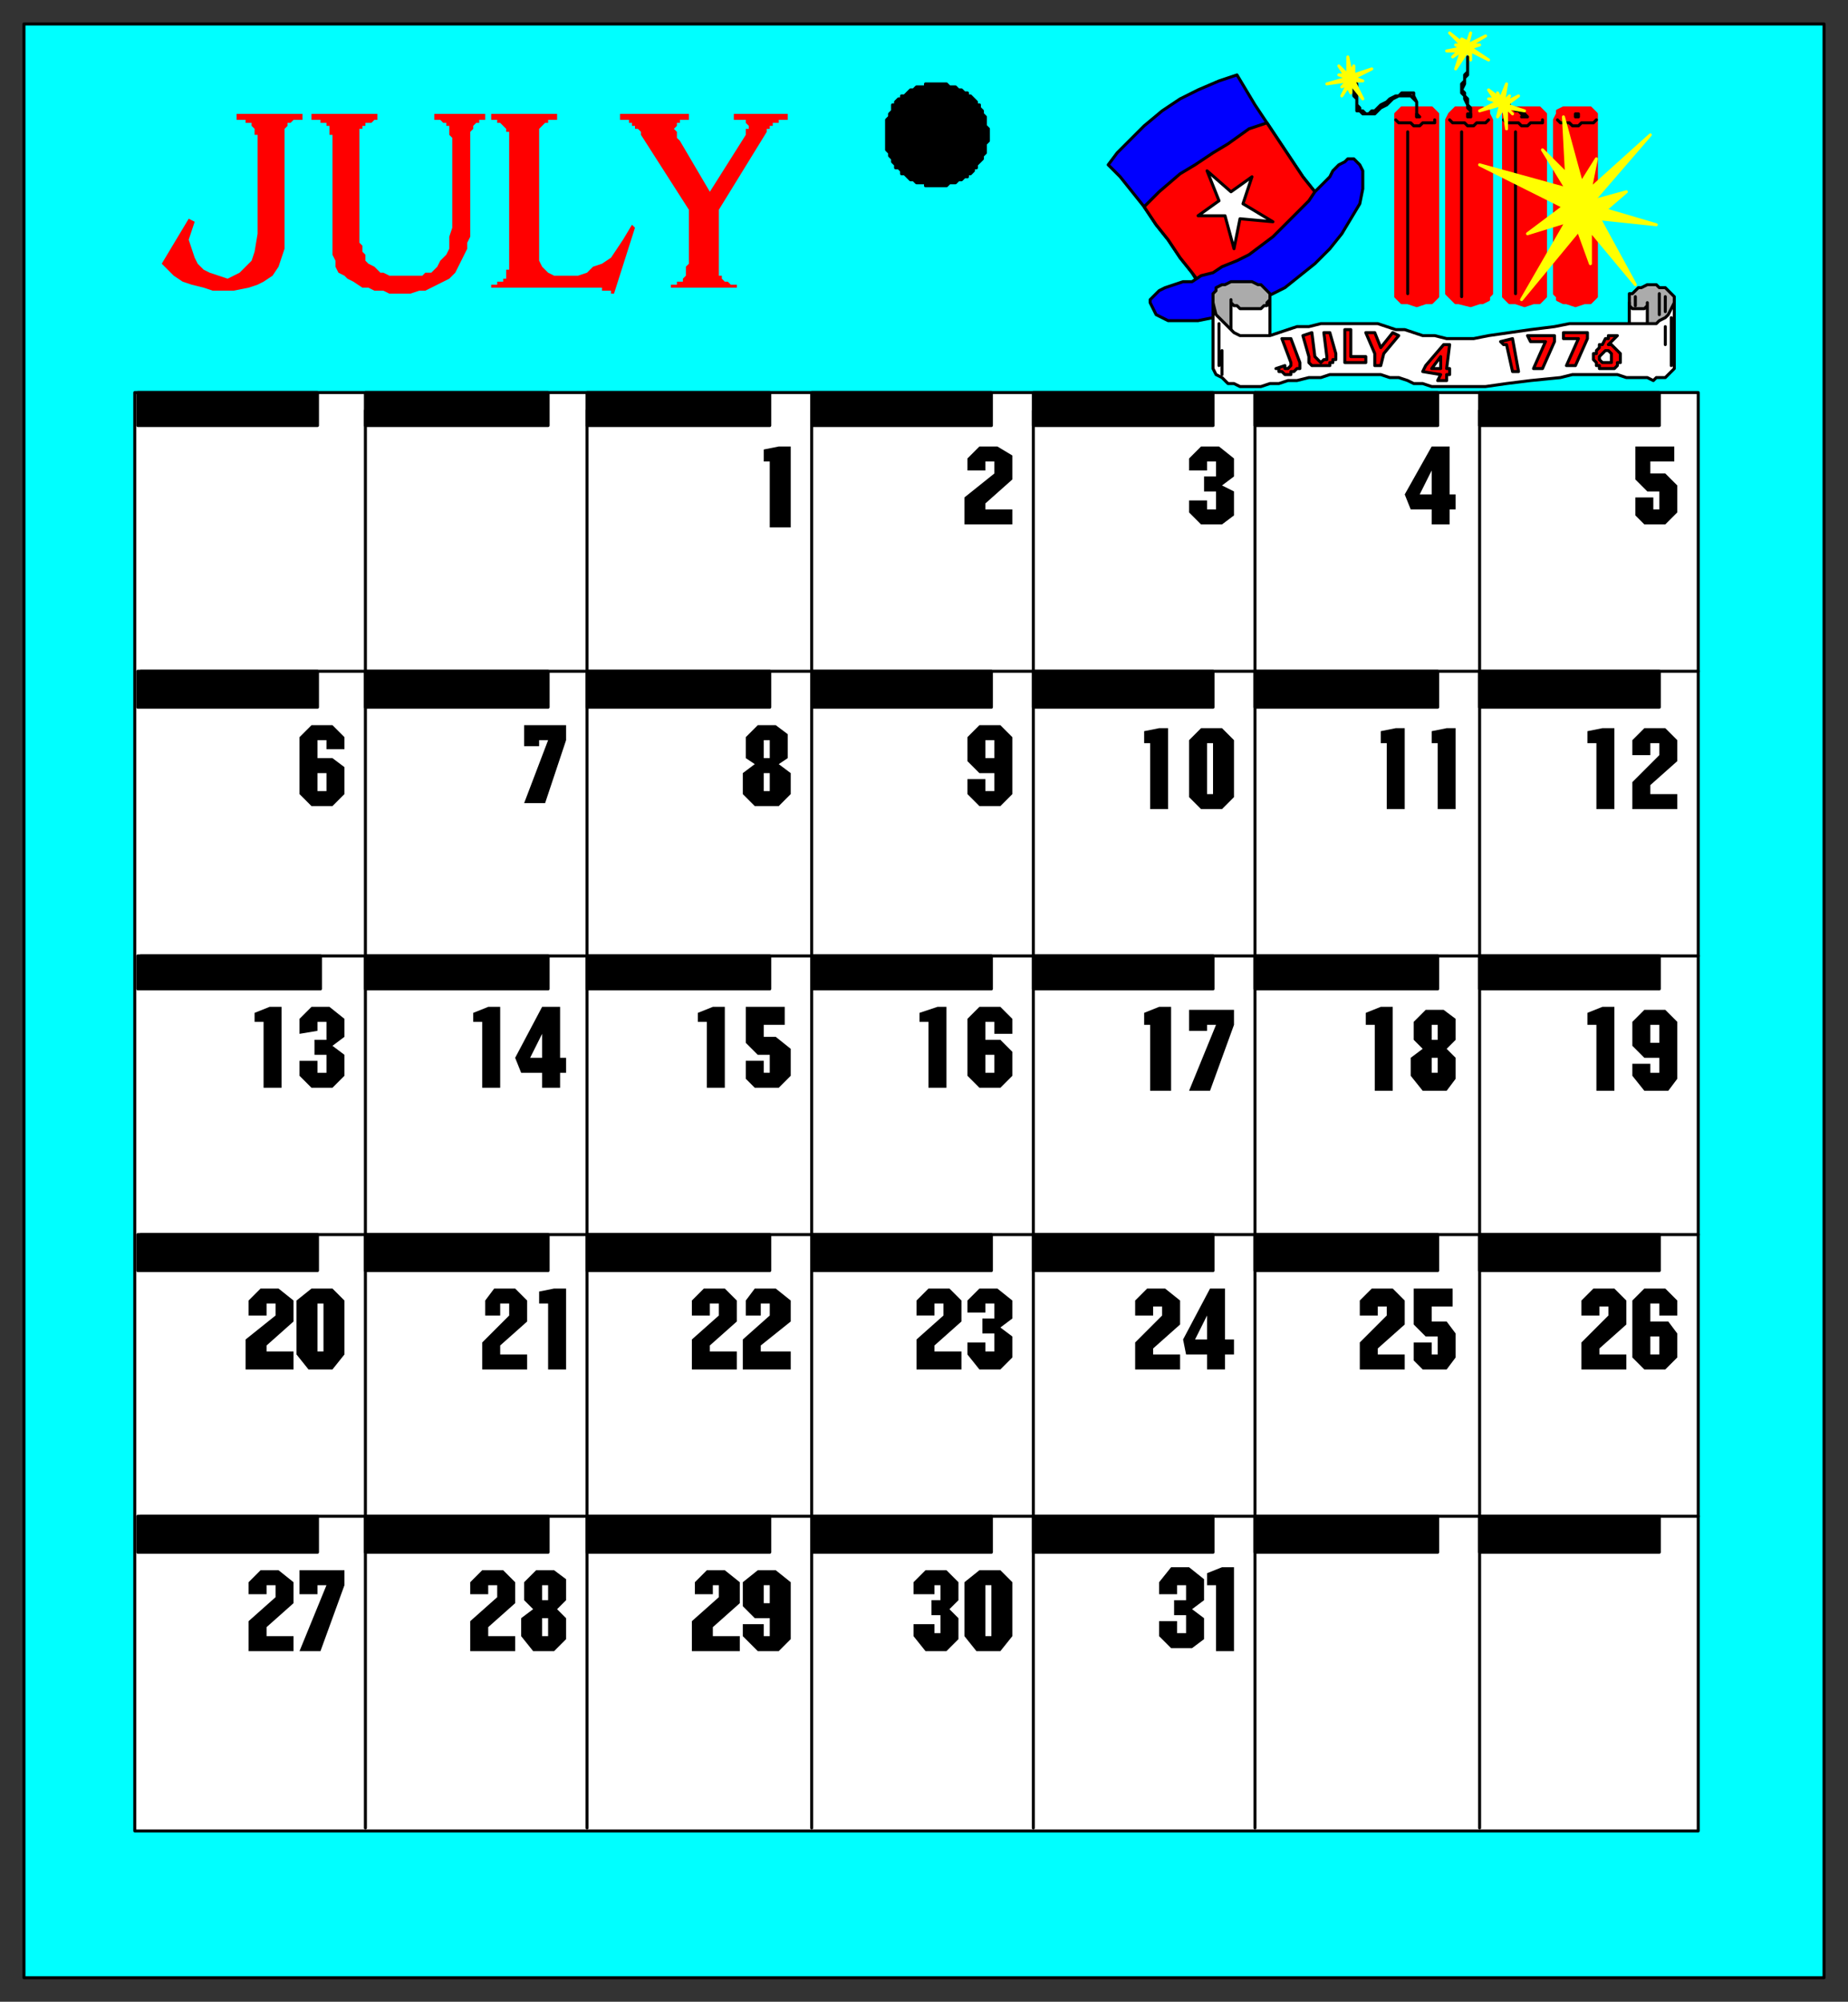 <svg xmlns="http://www.w3.org/2000/svg" fill-rule="evenodd" height="668" preserveAspectRatio="none" stroke-linecap="round" width="617"><rect width="100%" height="100%" fill="#333333" stroke="none"/><style>.brush0{fill:#fff}.pen0{stroke:#000;stroke-width:1;stroke-linejoin:round}.brush2{fill:#000}.brush3{fill:red}.brush4{fill:#00f}.brush5{fill:#ff0}.pen3{stroke:#ff0;stroke-width:1;stroke-linejoin:round}.pen4,.pen5{stroke:none}</style><path class="pen0" style="fill:#0ff" d="M8 660h601V8H8v652z"/><path class="pen0 brush2" d="M330 45h0v-2h0l-1-1v-3l-1-1h0v-1l-1-1v-1h-1v-1l-1-1h0l-1-1h-1v-1h-1l-1-1h-1 0l-1-1h-1 0-1l-1-1h-3 0-4v1h-3l-1 1h0-1l-1 1h0l-1 1h-1v1h-1l-1 1v1h-1v2l-1 1h0v1l-1 1v3h0v4h0v3l1 1v1h0l1 1v1h0l1 1v1h1l1 1v1h1l1 1h0l1 1h1l1 1h3v1h7l1-1h2l1-1h1l1-1h1v-1h1l1-1v-1h1v-1l1-1h0l1-1v-1h0l1-1v-3l1-1h0v-2h0z"/><path class="brush3" d="m65 74-1 3-1 3 1 3 1 3 1 2 2 2 2 1 3 1 3 1 2-1 2-1 2-2 2-2 1-3 1-6V45h-1v-2l-1-1v-1h-2v-1h-3v-2h22v2h-3l-1 1h-1v1l-1 1v40l-1 3-1 3-2 3-3 2-2 1-3 1-5 1h-7l-3-1-4-1-3-1-3-2-4-4 9-15 2 1zm39-36h22v2h-1l-1 1h-2v1h-1v1h-1v38l1 1v2l1 1v2l1 1 2 1 1 1 1 1h1l2 1h11l1-1h2l1-1 1-1 1-2 1-1 1-1 1-2v-4l1-3V46l-1-1v-3h-1v-1h-1l-1-1h-2v-2h17v2h-2v1h-1l-1 1v1l-1 1v35l-1 2v2l-1 2-1 2-1 2-1 2-2 2-2 1-2 1-2 1-2 1h-2l-3 1h-7l-2-1h-3l-2-1h-2l-3-2-2-1-1-1-2-1-1-2v-2l-1-2V45h-1v-3h-1v-1h-2v-1h-3v-2zm108 38-7 22h-1v-1h-3v-1h-37v-1h2v-1h2v-1h1v-3h1V44h-1v-1l-1-1-1-1h-1v-1h-2v-2h22v2h-3v1h-1l-1 1-1 1v44l1 2 1 1 1 1 2 1h8l3-1 2-2 3-1 3-2 2-3 2-3 3-5 1 1zm25-12 12-19v-2h1v-1l-1-1v-1h-4v-2h18v2h-3v1h-2v1h-1v1h-1v1l-16 26v22h1v1l1 1h1l1 1h2v1h-22v-1h2v-1h2v-1l1-1v-3l1-1V70l-16-25v-1l-1-1h-1v-1h-1v-1h-1v-1h-3v-2h23v2h-3v1h-1v1l-1 1 1 1v2l1 1 10 17z" style="stroke:none"/><path class="brush3" d="m470 101 3 1 3-1h2l1-1 1-1V38l-1-1-1-1h-10l-1 1-1 1v61l1 1 1 1h2zm17 0 4 1 3-1h1l2-1v-1l1-1V40l-1-2v-1l-2-1h-9l-1 1-1 1-1 2v58l1 1 1 1 1 1h1zm19 0 3 1 3-1h2l1-1 1-1V38l-1-1-1-1h-10l-1 1-1 1v61l1 1 1 1h2zm17 0 3 1 3-1h2l1-1 1-1V38l-1-1-1-1h-9l-2 1v1l-1 2v58l1 1v1l2 1h1z" style="stroke:red;stroke-width:1;stroke-linejoin:round"/><path class="pen0 brush4" d="m442 68-14 21-27 7-3-5-4-5-4-6-4-5-4-6-4-5-4-5-4-4 3-4 5-5 4-4 6-5 6-4 6-3 7-3 6-2 3 5 3 5 4 6 4 6 4 6 4 6 4 5 3 4z"/><path class="pen0 brush3" d="m401 95-3-4-4-5-4-6-4-5-4-6 5-5 7-6 5-3 6-4 5-3 7-5 6-2 4 6 4 6 4 6 4 5 3 4-16 19-25 8z"/><path class="pen0 brush4" d="m455 57-1-2-1-1-1-1h-2l-1 1-2 1-2 2-1 2-2 2-3 3-2 3-3 3-3 3-3 3-3 3-4 3-4 3-4 2-5 2-3 2-4 1-3 2h-3l-3 1-3 1-2 1-1 1-1 1-1 1v1l1 2 1 2 4 2h10l5-1 6-1 6-3 6-3 6-3 5-4 5-4 5-5 4-5 3-5 3-5 1-5v-6z"/><path class="pen0 brush0" d="M526 39h1v-1h-1v1h0zm-17 0h1l-1-1h0l-1 1h1zm-18 0h0v-1h-1v1h1zm-18 0h1l-1-1h0v1h0z"/><path class="pen0" fill="none" d="m466 40 1 1h4l1 1h2l1-1h4v-1m-9 4v54m14-58 1 1h4l1 1h2l1-1h3l1-1m-9 4v55m14-59 1 1h4l1 1h2l1-1h4v-1m-9 4v54m14-58 1 1h3l1 1h2l1-1h4l1-1"/><path class="pen3 brush5" d="m496 12-5 3h3l-3 1 6 4-6-3v3l-1-3-4 6 2-6-3 2 2-2h-4l5-1-2-1h2l-4-4 5 4-1-2 2 1 1-3-1 4 6-3zm50 83-15-18v11l-4-11-19 23 15-26-13 4 12-9-28-14 29 8-8-13 8 8-1-19 6 22 5-8-2 10 20-18-19 22 11-3-7 6 17 5-19-2 12 22z"/><path class="pen0" d="M473 39v-5l-1-1-1-1h-4l-2 1-1 1-1 1-2 1-1 1-1 1h-4l-1-1h-1v-1h0v-3l-1-1v-5h0l1 1v5h0v2l1 1h0v1h1l1 1h1l1-1h1l1-1 1-1 2-1 1-1 2-1h1l1-1h4v1l1 2v5zm18 0v-3l-1-1v-2l-1-1v-1l-1-1 1-2v-2l1-1v-6 5l-1 1v2l-1 1v3l1 1v1l1 2v1l1 1v2h0zm18 0v-1l-1-1h0-1l-1-1h-2v-1 1h1l1 1h1l1 1 1 1h0zm-85 74V98l-1-1-1-1-1-1h-1l-2-1h-7l-2 1h-1l-2 1v1l-1 1v15h19zm135 0V99l-1-1h0l-1-1-1-1h-2l-1-1h-3l-2 1h-1l-1 1-1 1h-1v15h15z" style="fill:#ababab"/><path class="pen0 brush0" d="M418 103h3l1-1h1v-1l1-1h0v13h-13v-13h0v1l1 1h1l1 1h4zm129 0h2l1-1v-1 11h-6v-11 1h0l1 1h2z"/><path class="pen0 brush0" d="m559 123-1 1-1 1-1 1h-3l-1 1-2-1h-7l-3-1h-15l-4 1-10 1-8 1-7 1h-18l-3-1h-3l-2-1-3-1h-3l-3-1h-17l-3 1h-4l-4 1h-3l-3 1h-3l-3 1h-7l-2-1h-2l-2-2-2-1-1-2v-22l1 4 2 2 2 2 2 2 2 1h10l3-1 3-1 3-1h4l4-1h19l3 1 3 1h3l3 1 3 1h4l4 1h9l5-1 7-1 7-1 8-1 5-1h29l1-1 2-1 1-1 1-2 1-2v22z"/><path class="pen0" fill="none" d="M546 99v3m8-4v7m2-6v5"/><path class="pen0 brush0" d="m403 57 8 7 7-5-3 9 10 6-11-1-2 10-3-11h-9l7-5-4-10z"/><path class="pen3 brush5" d="m509 37-6-1 2 2-2-2v7l-1-7-2 3 1-4-7 2 6-3-3-1h2l-2-3 4 3-1-2 1 2 2-5-1 6 2-2-1 2 4-2-4 3 6 2zm-59-18 1 5 1-2v3l6-2-6 3 3 1h-3l3 6-4-5v3l-1-2-2 3 2-4-2 1 2-2-7 1 7-2-3-1h2l-2-3 3 3v-6z"/><path class="pen0" fill="none" d="M407 108v14m1-5v8m148-16v6m2-9v16"/><path class="pen0 brush3" d="m431 121-3-8h3l3 8h0v2h-1l-1 1h-1v1h-2l-1-1h0-1v-1h-1l3-1v1h1l1-1h0v-1zm6-2-2-7 3-1 1 8 1 1h0l1 1 1-1h1v-1l-1-8h2l2 7v2h-1v1h-1v1h-5 0-1l-1-1h0v-2zm12-9h2v9h5v2h-7v-11zm7 1h3l2 5 4-5 2 1-5 6-1 4h-2v-4l-3-7zm26 4h2l-1 8h1v2h-1v2h-3l1-2-6-1 1-2 6-7zm19-1 4-1 2 11h-2l-2-9h-1l-1-1zm9-2h9v2l-4 9h-3l4-9h-5l-1-2zm12-1h8v2l-4 9h-3l4-9h-5v-2zm16 1h2l-3 3h1l1 1 1 1h0l1 1v3h-1v1l-1 1h-1 0-4v-1h-1v-1l-1-1h0v-2h1v-1h0l1-1v-1h1l1-2h1v-1h1z"/><path class="pen0 brush0" d="m481 119-3 4h3v-4zm56-2h-1l-1 1h0l-1 1h0v1l1 1h3v-1h0v-1h0v-1h0l-1-1h0zM45 611h522V131H45v480z"/><path class="pen0" fill="none" d="M122 610V137m74 473V137m75 473V137m74 473V137m74 473V131m75 479V137m73 87H47m520 95H47m520 93H47m520 94H47"/><path class="pen0 brush2" d="M46 142h60v-11H46v11zm76 0h61v-11h-61v11zm74 0h61v-11h-61v11zm75 0h60v-11h-60v11zm74 0h60v-11h-60v11zm74 0h61v-11h-61v11zm75 0h60v-11h-60v11zM46 236h60v-12H46v12zm76 0h61v-12h-61v12zm74 0h61v-12h-61v12zm75 0h60v-12h-60v12zm74 0h60v-12h-60v12zm74 0h61v-12h-61v12zm75 0h60v-12h-60v12zM46 330h61v-11H46v11zm76 0h61v-11h-61v11zm74 0h61v-11h-61v11zm75 0h60v-11h-60v11zm74 0h60v-11h-60v11zm74 0h61v-11h-61v11zm75 0h60v-11h-60v11zM46 424h60v-12H46v12zm76 0h61v-12h-61v12zm74 0h61v-12h-61v12zm75 0h60v-12h-60v12zm74 0h60v-12h-60v12zm74 0h61v-12h-61v12zm75 0h60v-12h-60v12zM46 518h60v-12H46v12zm76 0h61v-12h-61v12zm74 0h61v-12h-61v12zm75 0h60v-12h-60v12zm74 0h60v-12h-60v12zm74 0h61v-12h-61v12zm75 0h60v-12h-60v12z"/><path class="pen4 brush2" d="M480 446h-4l-4-4v-12h13v6h-7v5h5l3 4v8l-3 4h-8l-3-3v-6h6v4h2v-6zm-17-10h-3v3h-6v-5l4-4h7l4 4v8l-9 8v2h9v5h-15v-9l9-9v-3zm20-86 3 3v7l-3 4h-8l-4-5v-6l4-3-3-3v-6l4-4h6l4 3v7l-3 3zm-24-8h-3v-4l5-2h4v28h-6v-22zm21-94h-2v-4l5-1h3v27h-6v-22zm-17 0h-2v-4l5-1h3v27h-6v-22zm15-78h-7l-2-5 9-16h6v16h2v5h-2v5h-6v-5z"/><path class="pen5 brush0" d="m478 157-4 8h4v-8zm2 185h-2v5h2v-5zm0 11h-2v5h2v-5z"/><path class="pen4 brush2" d="M109 529h-3v3h-6v-8h15v5l-8 22h-7l9-22zm-17 0h-3v3h-6v-4l4-4h6l5 4v7l-9 8v3h9v5H83v-10l9-8v-4zm12-99h7l4 4v18l-4 5h-8l-4-5v-18l5-4zm-12 5h-3v4h-6v-5l4-4h6l5 4v7l-9 8v2h9v6H82v-10l10-8v-4zm17-94h-3v3l-6 1v-5l4-4h6l5 4v6l-4 3 4 3v7l-4 4h-7l-4-4v-5h6v4h3v-6h-4v-5h4v-6zm-21 0h-3v-3l5-2h4v27h-6v-22zm21-94h-3v6h5l4 3v9l-4 4h-7l-4-4v-19l4-4h7l4 4v4h-6v-3z"/><path class="pen5 brush0" d="M109 258h-3v6h3v-6zm-3 177v16h2v-16h-2z"/><path class="pen4 brush2" d="M327 524h7l4 4v18l-4 5h-8l-4-5v-18l5-4zm-13 5h-2v3h-7v-4l4-4h7l4 4v6l-3 3 3 3v7l-4 4h-7l-4-5v-4h7v3h2v-6h-3v-5h3v-5zm18-94h-3v3h-6v-4l4-4h6l5 4v6l-4 3 4 3v7l-4 4h-7l-4-5v-4h6v3h3v-6h-4v-5h4v-5zm-17 0h-3v4h-6v-5l4-4h7l4 4v7l-9 8v2h9v6h-15v-10l9-8v-4zm17-94h-3v6h5l4 4v8l-4 4h-7l-4-4v-19l4-4h7l4 4v5h-6v-4zm-22 0h-3v-3l6-2h3v27h-6v-22zm22-83h-5l-4-4v-8l4-4h7l4 4v19l-4 4h-7l-4-4v-5h6v4h3v-6zm0-104h-3v3h-6v-4l4-4h6l5 3v8l-9 8v2h9v5h-16v-9l10-8v-4z"/><path class="pen5 brush0" d="M332 247h-3v6h3v-6zm0 105h-3v6h3v-6zm-3 177v17h2v-17h-2z"/><path class="pen4 brush2" d="M257 540h-5l-4-4v-8l5-4h6l5 4v19l-4 4h-7l-5-5v-4h7v4h2v-6zm-17-11h-2v3h-6v-4l4-4h6l5 4v7l-9 8v3h9v5h-16v-10l9-8v-4zm17-94h-3v4h-5v-5l3-4h7l5 4v7l-10 8v2h10v6h-16v-10l9-8v-4zm-17 0h-3v4h-6v-5l4-4h7l4 4v7l-9 8v2h9v6h-15v-10l9-8v-4zm17-83h-4l-4-4v-12h13v6h-7v4h4l5 4v9l-4 4h-8l-3-3v-6h6v4h2v-6zm-21-11h-3v-3l5-2h4v27h-6v-22zm24-86 4 3v7l-4 4h-8l-4-4v-7l4-3-3-2v-7l4-4h6l4 3v8l-3 2zm-3-101h-2v-4l5-1h4v27h-7v-22z"/><path class="pen5 brush0" d="M257 258h-2v6h2v-6zm0-11h-2v6h2v-6zm0 282h-2v6h2v-6z"/><path class="pen4 brush2" d="m186 537 3 3v7l-4 4h-7l-4-5v-6l4-3-3-3v-6l4-4h6l4 3v7l-3 3zm-20-8h-3v3h-6v-4l4-4h7l4 4v7l-9 8v3h9v5h-15v-10l9-8v-4zm17-94h-3v-4l5-1h4v27h-6v-22zm-13 0h-3v4h-5v-5l3-4h7l4 4v7l-9 8v3h9v5h-15v-9l9-9v-4zm11-77h-7l-2-5 9-17h6v17h2v5h-2v5h-6v-5zm-20-17h-3v-3l5-2h4v27h-6v-22zm22-94h-3v2h-5v-7h14v5l-7 21h-7l8-21z"/><path class="pen5 brush0" d="m181 345-4 8h4v-8zm2 195h-2v6h2v-6zm0-11h-2v5h2v-5z"/><path class="pen4 brush2" d="M554 353h-5l-4-4v-8l4-4h7l4 4v19l-3 4h-8l-4-5v-4h6v3h3v-5zm-21-11h-3v-4l5-2h4v28h-6v-22zm21-94h-3v4h-6v-5l4-4h7l4 4v7l-9 8v3h9v5h-15v-9l9-9v-4zm-21 0h-3v-4l5-1h4v27h-6v-22zm21-84h-4l-4-4v-11h13v5h-8v4h5l4 4v9l-4 4h-7l-3-3v-6h6v4h2v-6z"/><path class="pen5 brush0" d="M554 342h-3v6h3v-6z"/><path class="pen4 brush2" d="M554 435h-3v6h6l3 4v8l-4 4h-7l-4-4v-19l4-4h7l4 4v5h-6v-4zm-17 1h-3v3h-6v-5l4-4h7l4 4v8l-9 8v2h9v5h-15v-9l9-9v-3z"/><path class="pen5 brush0" d="M554 446h-3v6h3v-6z"/><path class="pen4 brush2" d="M403 452h-7l-1-5 9-17h5v17h3v5h-3v5h-6v-5zm-15-16h-3v3h-6v-5l4-4h6l5 4v8l-9 8v2h9v5h-15v-9l9-9v-3zm18-94h-3v2h-6v-7h15v5l-8 22h-7l9-22zm-22 0h-2v-4l5-2h4v28h-7v-22zm17-99h7l4 4v19l-4 4h-7l-4-4v-19l4-4zm-17 5h-2v-4l5-1h3v27h-6v-22zm22-94h-3v3h-6v-4l4-4h6l5 4v6l-4 3 4 2v8l-4 3h-7l-4-4v-4h6v3h3v-6h-4v-5h4v-5z"/><path class="pen5 brush0" d="M403 248v17h2v-17h-2zm0 191-4 8h4v-8z"/><path class="pen4 brush2" d="M396 529h-3v3h-6v-4l4-5h6l5 4v7l-4 3 4 3v7l-4 3h-7l-4-4v-5h6v4h3v-6h-4v-5h4v-5zm10 0h-3v-4l5-2h4v28h-6v-22z"/></svg>
